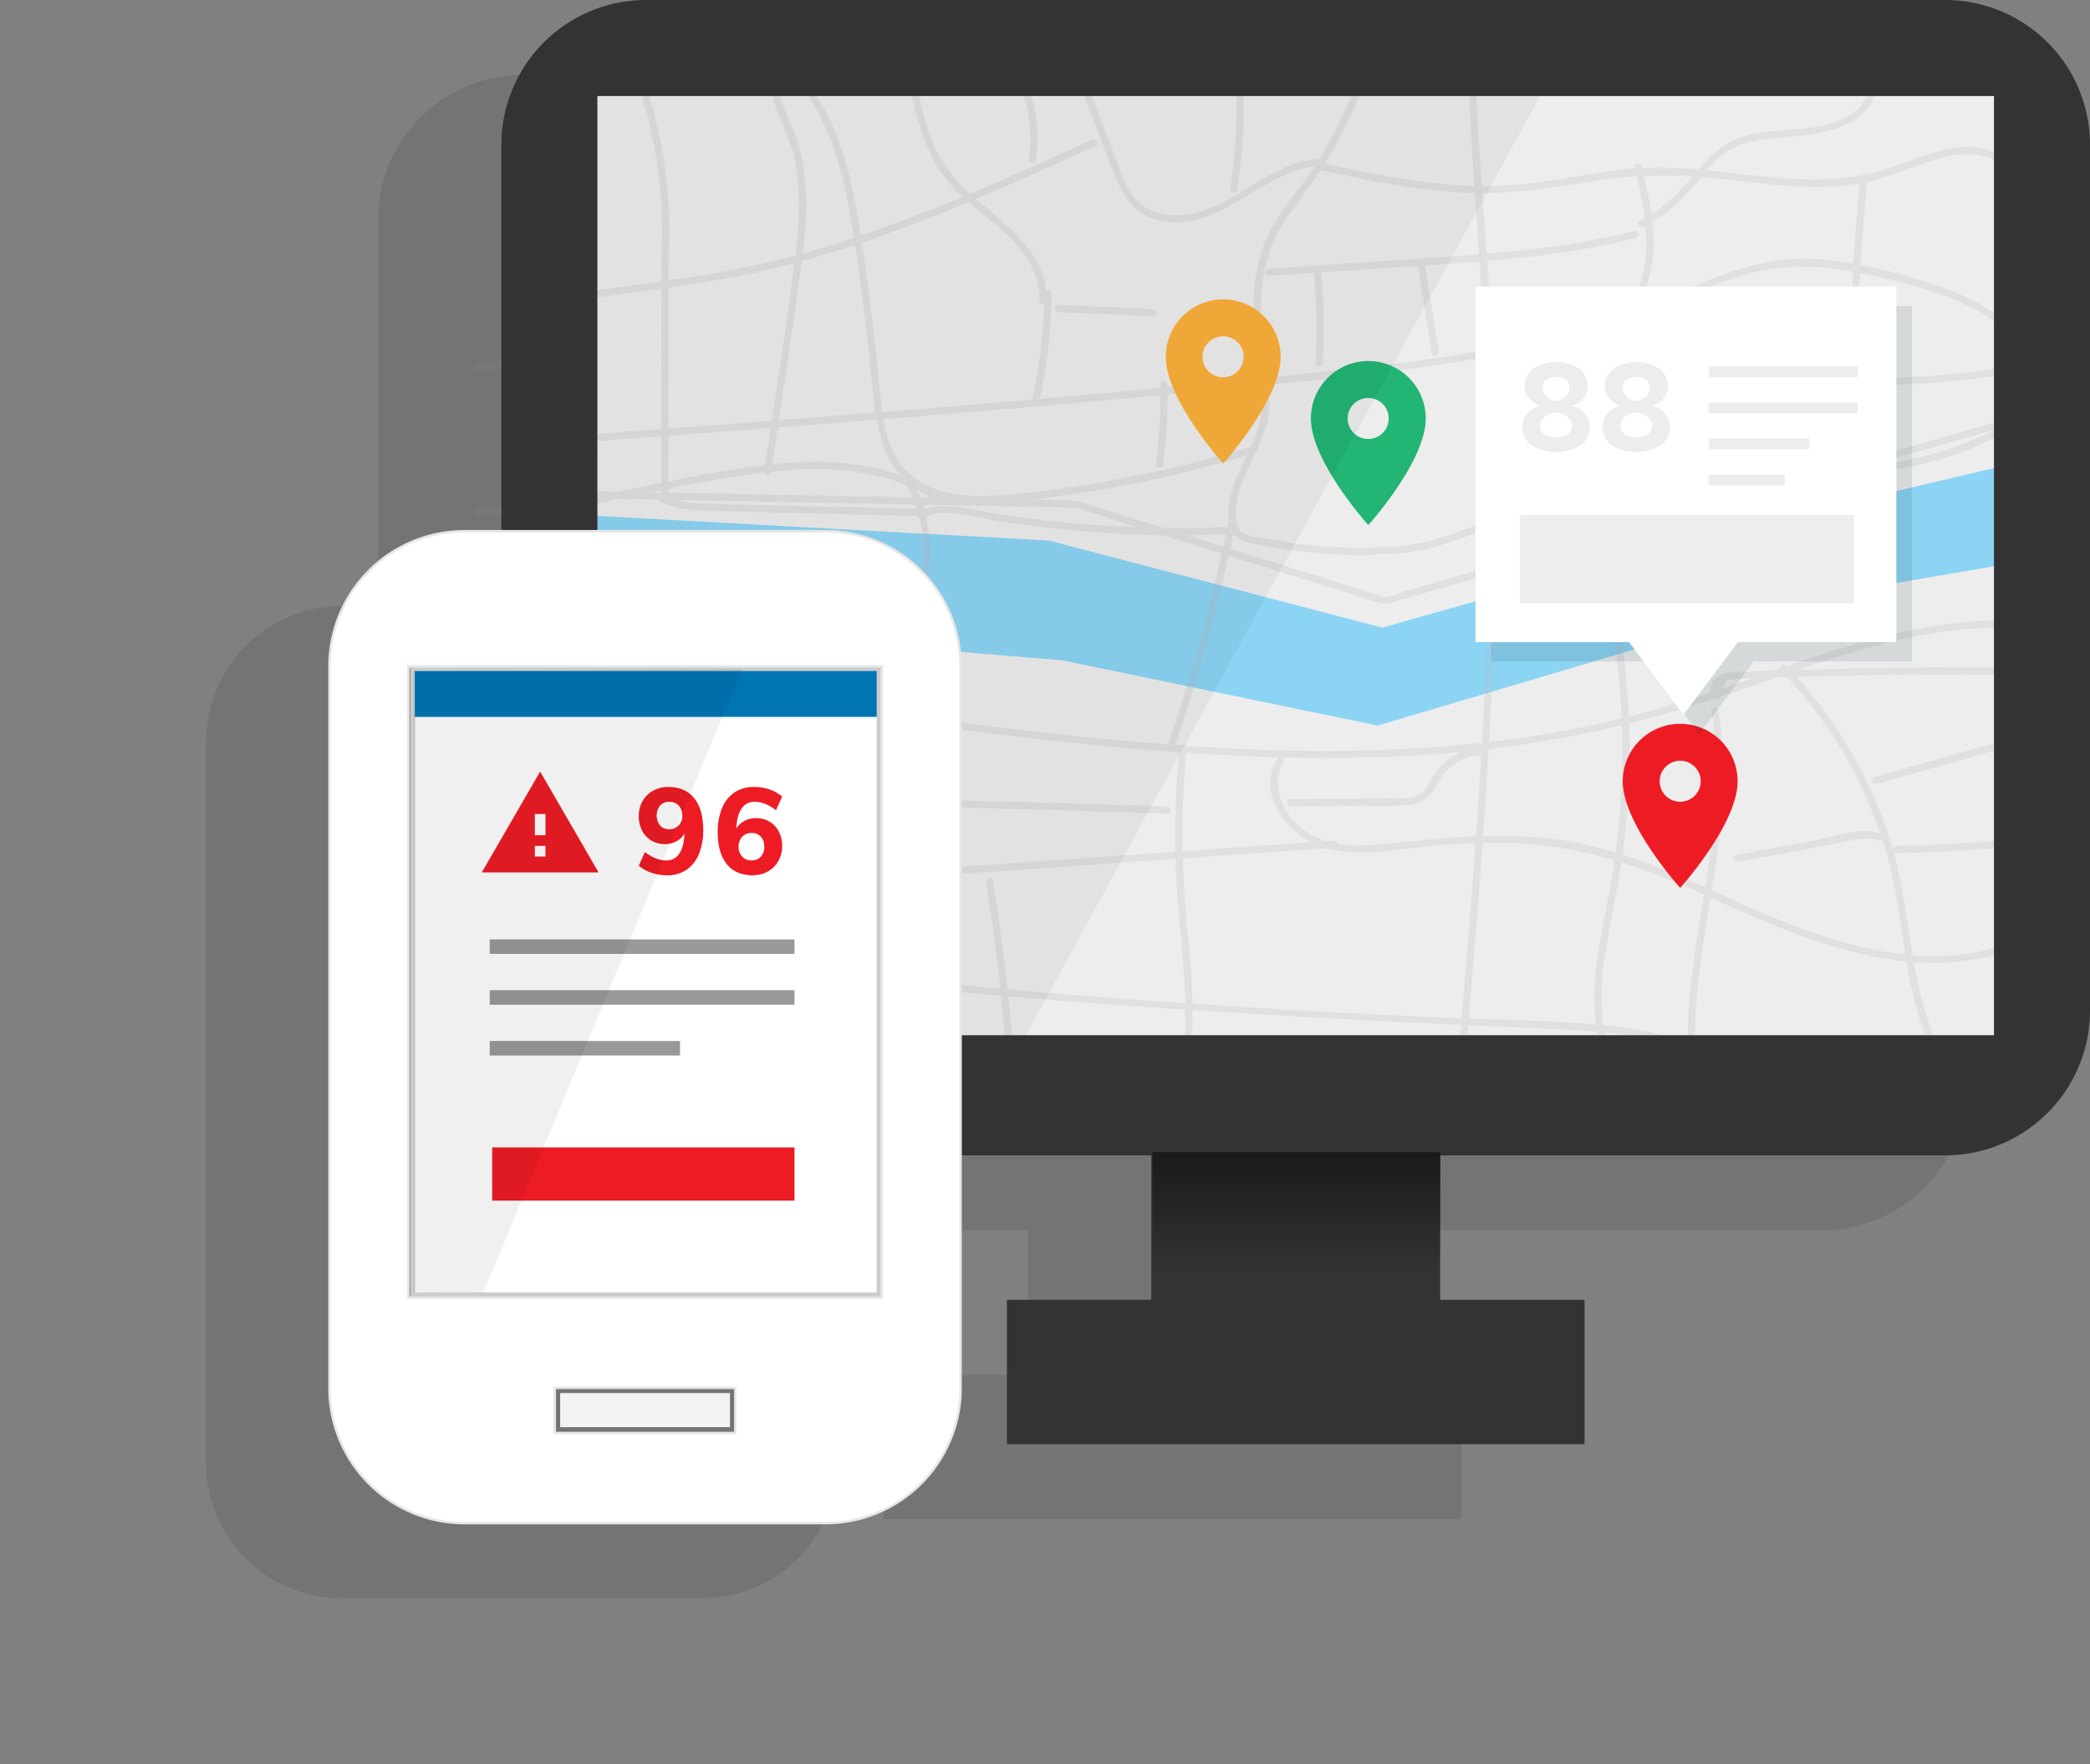 <svg id="device" xmlns="http://www.w3.org/2000/svg" xmlns:xlink="http://www.w3.org/1999/xlink" viewBox="0 0 864.13 729.38"><rect x="0" y="0" width="864.13" height="729.38" fill="#808080" stroke="none"/><defs><linearGradient id="linear-gradient" x1="535.99" y1="476.4" x2="535.99" y2="525.4" gradientUnits="userSpaceOnUse"><stop offset="0" stop-color="#1a1a1a"/><stop offset="1" stop-color="#1a1a1a" stop-opacity="0"/></linearGradient></defs><title>devices</title><g style="opacity:0.09"><polygon points="785.49 273.39 523.49 349.39 167.49 305.39 171.49 231.4 411.49 241.4 525.49 269.39 783.49 195.4 785.49 273.39"/><polygon points="190.09 243.99 382.58 254.49 520.57 290.49 658.57 251.49 780.06 222.99 780.06 61 192.09 56.5 190.09 243.99"/><path d="M525,229h81.4V310.4H525Z"/><polygon points="187.09 287.49 388.08 303.99 518.57 330.99 695.57 278.49 791.56 261.99 788.56 470.48 178.09 476.48 187.09 287.49"/><path d="M217,180.85c183.93,2.62,367-26.45,550.9-28.95"/><path d="M217,182.35c71.59,1,143.12-2.77,214.5-7.91,71.79-5.18,143.48-11.72,215.31-16.17,40.33-2.49,80.69-4.3,121.09-4.87,1.93,0,1.93-3,0-3-71.63,1-143.11,6-214.5,11.56C481.68,167.57,410,173.78,338.1,177.11,297.76,179,257.39,179.9,217,179.35a1.5,1.5,0,0,0,0,3Z" style="fill:#ededed"/><g id="roads" style="opacity:0.24"><path d="M194.57,212C295.51,204.43,396.46,196.9,497.09,186c46.83-5.07,94.23-11,137.81-28.87,15.85-6.5,31.37-14.61,48.34-16.93,17.4-2.39,35,1.51,52,6,18.76,5,38.69,11.7,49.94,27.52"/><path d="M194.57,213.46c82.46-6.15,164.94-12.31,247.25-20.29,39.52-3.83,79.31-7.23,118.47-14a395.27,395.27,0,0,0,55.86-13.52c18-5.92,34.82-15,52.89-20.62,22.34-7,44.44-3,66.52,2.87,17.85,4.79,36.91,11.13,48.32,26.63,1.13,1.54,3.73.05,2.59-1.51-9-12.17-22.3-19.14-36.34-23.9C733,143.29,714.46,138.43,696.32,138c-19-.43-36.07,6.6-53.19,14a335.67,335.67,0,0,1-57.23,18.9c-39.8,9.29-80.79,12.88-121.37,17-42.13,4.27-84.3,8-126.49,11.48-47.81,3.92-95.64,7.49-143.47,11.06-1.91.14-1.93,3.14,0,3Z" style="fill:#bababa"/><path d="M471.7,188.27c-3.06-20.11-5.92-41.73,3.18-59.92,3.89-7.78,9.74-14.38,14.8-21.46,9.54-13.35,16.31-28.44,23-43.41"/><path d="M473.15,187.87c-3.37-22.22-6.15-45.76,7-65.49,6.09-9.15,13.19-17.43,18.67-27,5.74-10,10.47-20.6,15.19-31.14.78-1.74-1.81-3.27-2.59-1.51-5,11.09-9.95,22.22-16.1,32.71s-14.58,19.33-20.49,29.87c-10.87,19.38-7.74,42.39-4.55,63.37.29,1.9,3.18,1.09,2.89-.8Z" style="fill:#bababa"/><path d="M494.68,99.81c27.08,5.71,54.63,11.46,82.21,9.11,17.84-1.52,35.31-6.41,53.19-7.15,32.34-1.33,65.52,10.88,96.5,1.52,16.1-4.87,33.58-15.3,48.31-7.18"/><path d="M494.29,101.25c18.4,3.89,36.89,7.77,55.69,9.17,19.32,1.45,37.73-1.24,56.73-4.4,19.21-3.19,37.49-3,56.78-.76,17.58,2.06,35.44,4.67,53.08,1.84,9.44-1.51,18.13-5.13,27.08-8.29,9.88-3.49,20.59-6.43,30.48-1.41,1.72.88,3.24-1.71,1.52-2.59-14.53-7.38-30,.24-44,5.2-17.84,6.32-36.08,5.87-54.64,3.84-18.84-2.07-37.53-4.93-56.5-2.83-19.13,2.12-37.76,7-57.11,6.94-23.11-.06-45.84-4.85-68.35-9.6-1.88-.4-2.69,2.49-.79,2.89Z" style="fill:#bababa"/><path d="M626.31,100.14c3.44,14.27,6.88,29.17,3.56,43.47-.9,3.88-2.3,7.66-2.86,11.6-1,7.32.78,15-1.47,22-2.45,7.64-9.18,13-13.83,19.5a40.53,40.53,0,0,0-5,36.77"/><path d="M624.87,100.54c3.33,13.88,6.78,28.43,3.55,42.67-1.24,5.47-3.06,10.59-3.24,16.26-.2,6.66.89,13.53-2,19.79-4.27,9.11-13,15-17,24.49a42.62,42.62,0,0,0-.86,30.17c.63,1.81,3.52,1,2.9-.8a39.49,39.49,0,0,1,3.94-34.34c5.44-8.35,14.07-14.38,15.67-24.82.87-5.66,0-11.38.51-17.05.59-6.13,3.09-11.88,3.89-18,1.73-13.21-1.39-26.42-4.45-39.19-.45-1.88-3.34-1.08-2.89.8Z" style="fill:#bababa"/><path d="M185.49,235.4l208,4,128,40,262.42-75.17c-27.12,18.64-61.63,22.3-94.53,23.05s-66.59-.73-97.85,9.55c-24.3,8-47.42,23.09-73,21.69"/><path d="M185.49,236.9l128.22,2.46,69.55,1.34,8,.15a15,15,0,0,0,2,.06c6.53,1.31,13.07,4.09,19.41,6.07l79.59,24.87,26.2,8.19c2.75.86,3.77.69,6.52-.1l130-37.23,127.1-36.41,2.19-.63-1.16-2.74c-29.44,19.87-65.81,22.43-100.3,23-18.67.3-37.39.16-56,2.17a185,185,0,0,0-51.79,13.44c-18.12,7.54-36.4,16.33-56.51,15.51-1.93-.08-1.93,2.92,0,3,17.4.71,33.57-5.6,49.33-12.25,17.74-7.49,35.17-13.68,54.37-16.16,36.35-4.7,73.27-.35,109.52-6.32,18.77-3.1,37-9.07,52.89-19.77,1.35-.91.55-3.23-1.16-2.74l-108.27,31L531.44,275c-3.22.93-6.94,2.64-10.29,2.95.73-.07.91,0,.15-.16-1-.25-2-.62-2.93-.92L507,273.28l-78.47-24.52-29.61-9.25a26.17,26.17,0,0,0-7.83-1.66l-56.57-1.09-146-2.81-2.94,0c-1.93,0-1.93,3,0,3Z" style="fill:#bababa"/><path d="M517.08,259a224.44,224.44,0,0,1-50.91-5,10.71,10.71,0,0,1-4.83-1.94,8.87,8.87,0,0,1-2.53-5.47c-1.51-9.77,3.45-19.22,7.74-28.14s8.05-19.32,4.24-28.44"/><path d="M517.08,257.51a229.15,229.15,0,0,1-30.32-1.58q-8.28-1-16.47-2.63c-2.17-.43-5.18-.65-7.12-1.83-3.26-2-3.28-6.76-3.09-10,1-18.06,19.1-32.92,12.16-51.84-.66-1.8-3.56-1-2.9.8,4.48,12.19-2.63,23.64-7.5,34.48-3.26,7.27-7.26,17.57-3.52,25.45,1.5,3.17,4.2,4.33,7.45,5.11,5.53,1.31,11.21,2.19,16.83,3a232.46,232.46,0,0,0,34.48,2.11c1.93,0,1.93-3,0-3Z" style="fill:#bababa"/><path d="M467.52,216.78a506.1,506.1,0,0,1-99.29,20c-16.47,1.64-35.5,1.5-46.5-10.88-7.87-8.88-9.25-21.58-10.42-33.39q-3-30.6-7.5-61c-3.61-24.61-8.59-50.52-25.19-69"/><path d="M467.12,215.34a514.86,514.86,0,0,1-67,15.76c-11.5,1.89-23.09,3.49-34.7,4.45-8.92.74-18.18.93-26.89-1.44-10-2.73-17.73-9.26-21.44-19.05s-4-20.3-5.05-30.44c-2.32-22.09-4.89-44.28-8.77-66.16-3.63-20.52-9.57-41.07-23.56-57-1.28-1.46-3.39.67-2.13,2.12,14,16,19.56,36.83,23.08,57.31,4.07,23.73,6.77,47.73,9.18,71.68,1.73,17.12,5,35.31,22.67,42.69,17.29,7.23,38.26,3.14,56.11.65a512.54,512.54,0,0,0,79.33-17.63c1.84-.56,1.05-3.46-.8-2.89Z" style="fill:#bababa"/><path d="M401.07,90.15c-47.8,21.69-96.13,43.56-147.63,53.67-21,4.13-42.37,6.25-63.52,9.56"/><path d="M400.31,88.85c-33.46,15.19-67,30.41-102.06,41.69a394.2,394.2,0,0,1-52.87,13.25c-18.54,3.24-37.26,5.26-55.86,8.15-1.9.29-1.09,3.18.8,2.89,19.23-3,38.61-5,57.78-8.48a397.68,397.68,0,0,0,52.73-13.49c34.63-11.3,67.86-26.38,101-41.42,1.76-.79.23-3.38-1.51-2.59Z" style="fill:#bababa"/><path d="M395.53,62l15.14,39.63c1.82,4.75,3.72,9.64,7.25,13.3,6.56,6.82,17.4,7.81,26.5,5.23s17-8.11,25.15-13,17-9.25,26.49-9.1"/><path d="M394.08,62.36c5.05,13.21,10.06,26.43,15.15,39.62,3.59,9.32,8.18,17.47,18.51,20.06,25.91,6.49,43.49-22.14,68.32-22.49,1.93,0,1.93-3,0-3-23.37.33-39,24.43-62.29,23.34-5.46-.25-10.92-2.06-14.79-6.06-4.25-4.4-6.1-10.67-8.24-16.25L397,61.56c-.68-1.78-3.58-1-2.89.8Z" style="fill:#bababa"/><path d="M335.21,235.75c-14.48-9.1-32-12.45-49.06-12.4s-34,3.31-50.79,6.56l-43.59,8.43"/><path d="M336,234.45c-20.34-12.42-44.62-14.1-67.8-11.49-25.79,2.89-51.34,9-76.8,13.93-1.89.37-1.09,3.26.8,2.89,24.58-4.75,49.24-10.58,74.11-13.6,23.26-2.83,47.7-1.65,68.17,10.86,1.65,1,3.16-1.58,1.52-2.59Z" style="fill:#bababa"/><path d="M223.93,137.5,223.86,238"/><path d="M222.43,137.5,222.36,238a1.5,1.5,0,0,0,3,0l.07-100.49a1.5,1.5,0,0,0-3,0Z" style="fill:#bababa"/><path d="M266.42,226l11.12-76.18c3.19-21.8,6.24-44.83-2.09-65.22C272.33,76.92,267.57,69,269.67,61"/><path d="M267.86,226.36c4.16-28.48,8.65-56.94,12.44-85.48,1.73-13,2.91-26.22,1.13-39.29a72.52,72.52,0,0,0-4.53-17.43c-3-7.32-7.45-14.57-5.79-22.76.39-1.89-2.51-2.69-2.89-.8-2.5,12.32,6.6,23.66,9.17,35.33,3,13.57,2.05,27.69.37,41.37-3.62,29.49-8.5,58.87-12.79,88.26-.28,1.89,2.61,2.71,2.89.8Z" style="fill:#bababa"/><path d="M371.81,65.4A56,56,0,0,1,375.86,97"/><path d="M370.52,66.15a56.26,56.26,0,0,1,3.89,30.41c-.28,1.89,2.61,2.7,2.89.8a60.12,60.12,0,0,0-4.19-32.72c-.75-1.77-3.34-.25-2.59,1.51Z" style="fill:#bababa"/><path d="M461.5,67A191.19,191.19,0,0,1,459,109.07"/><path d="M460,67a197.85,197.85,0,0,1-2.41,41.68c-.31,1.88,2.58,2.7,2.89.79A201.32,201.32,0,0,0,463,67c-.09-1.92-3.09-1.93-3,0Z" style="fill:#bababa"/><path d="M473.57,143.57l65.11-4.38c29-1.95,58.14-3.93,86.24-11.25"/><path d="M473.57,145.07c26.12-1.76,52.24-3.41,78.35-5.29,24.68-1.77,49.37-4.24,73.4-10.4,1.87-.48,1.08-3.37-.8-2.89-24.39,6.25-49.45,8.65-74.5,10.43-25.47,1.8-51,3.44-76.45,5.15-1.91.13-1.93,3.13,0,3Z" style="fill:#bababa"/><path d="M627.66,123.62a59.09,59.09,0,0,0,17.57-13.12c5.67-6.18,10.15-13.69,17.21-18.22,9.85-6.32,22.42-5.51,34-6.83s24.82-6.89,27.14-18.36"/><path d="M628.42,124.92c9.86-5,17.05-12.15,24-20.65,3.53-4.35,7.23-8.73,12.19-11.51,5.56-3.13,12-4.13,18.24-4.7,15.23-1.38,37.79-2,42.27-20.57.46-1.88-2.44-2.68-2.89-.8-5,20.85-33.66,16.28-49.26,19.8-9.2,2.08-15.77,7.27-21.68,14.43-7.17,8.69-14.1,16.22-24.33,21.41-1.73.87-.21,3.46,1.51,2.59Z" style="fill:#bababa"/><path d="M719.45,106q-3.68,38.42-4.31,77c0,1.61,0,3.45,1.25,4.52a5.7,5.7,0,0,0,3.75,1,326.81,326.81,0,0,0,59.43-4.44"/><path d="M718,106q-2,20.69-3.08,41.44-.54,10.37-.88,20.75c-.17,5.38-1.59,12.5-.14,17.7.89,3.2,3.25,3.94,6.29,4.14a186.7,186.7,0,0,0,20.21-.29,337.71,337.71,0,0,0,39.62-4.2c1.9-.31,1.09-3.2-.8-2.89a333.5,333.5,0,0,1-35,3.9c-5.76.32-11.54.5-17.31.52-3.27,0-8.47.82-10.23-2.8-.84-1.73.08-6.35.13-8.17Q717.61,141,721,106c.18-1.92-2.82-1.91-3,0Z" style="fill:#bababa"/><path d="M430.06,190a170.61,170.61,0,0,1-1.74,33"/><path d="M428.56,190a178.16,178.16,0,0,1-1.69,32.56c-.27,1.89,2.62,2.71,2.89.8a182.49,182.49,0,0,0,1.8-33.36c-.07-1.92-3.07-1.93-3,0Z" style="fill:#bababa"/><path d="M377,197.36a201.08,201.08,0,0,0,5.23-44.87"/><path d="M378.47,197.76a210.89,210.89,0,0,0,5.29-45.27,1.5,1.5,0,0,0-3,0A207.31,207.31,0,0,1,375.58,197c-.43,1.88,2.46,2.69,2.89.8Z" style="fill:#bababa"/><path d="M386.58,158.55l39,1.66"/><path d="M386.58,160.05l39,1.66c1.93.08,1.93-2.92,0-3l-39-1.66c-1.93-.08-1.93,2.92,0,3Z" style="fill:#bababa"/><path d="M200.43,324c40-6.54,80.89-1.22,121.09,4,105.93,13.78,215.56,26.65,318-3.78,49.26-14.64,97.81-39.35,149-34.76"/><path d="M200.83,325.46c40.15-6.38,80.74-1.14,120.69,4.06,38.94,5.06,77.92,10,117.1,12.68,38.58,2.68,77.4,3.27,115.94-.39a476.77,476.77,0,0,0,111-24.49c39.65-13.68,80.12-29.89,122.88-26.34,1.92.16,1.91-2.85,0-3-37.43-3.11-73.42,8.88-108.25,21.06-17.78,6.22-35.53,12.51-53.76,17.28a441.9,441.9,0,0,1-58.05,11c-78.16,9.58-157.16.76-234.8-9.22-44.25-5.69-89.07-12.59-133.58-5.52-1.91.3-1.1,3.19.79,2.89Z" style="fill:#bababa"/><path d="M603.75,235.54a328.8,328.8,0,0,1,11.83,166.17c-4.11,21.78-10.32,45-1.84,65.43"/><path d="M602.3,235.94A327.87,327.87,0,0,1,618,375.16c-1.62,15.59-5,30.78-7.66,46.2s-3.85,31.32,2,46.18c.7,1.78,3.6,1,2.9-.8-5.78-14.65-4.53-30.27-1.86-45.46,2.54-14.46,5.68-28.75,7.32-43.36A330.62,330.62,0,0,0,605.2,235.14c-.62-1.82-3.52-1-2.9.8Z" style="fill:#bababa"/><path d="M323.74,228.67c13.33,19.22,7.56,45.13,2.83,68-11.46,55.53-13.51,112.52-15.52,169.18"/><path d="M322.45,229.43c16.56,24.88,3.85,58.2-.72,84.91-5.39,31.57-8.12,63.53-9.85,95.49-1,18.68-1.67,37.37-2.33,56.06-.07,1.93,2.93,1.93,3,0,1.19-33.5,2.38-67,5.54-100.42,1.62-17.17,3.76-34.29,6.7-51.28,2.53-14.68,6.31-29.19,8-44,1.64-14.64.64-29.69-7.73-42.26-1.07-1.6-3.67-.1-2.59,1.51Z" style="fill:#bababa"/><path d="M478.43,345.32c-7.46,11.57,1.68,27.9,14.36,33.25s27.1,3.15,40.77,1.55c23.9-2.81,48.34-3.51,71.82,1.74,22.34,5,43.11,15.21,64,24.59,38.46,17.29,84.47,31.72,121.24,11.06"/><path d="M477.13,344.56c-9.43,15.9,5.58,33.44,20.92,37.33,11.65,2.95,23.78,1.09,35.51-.27a275.36,275.36,0,0,1,39.87-2.08c27.85.83,53,9.24,78.24,20.54,21.85,9.79,43.53,20,67,25.36,24.42,5.61,50.26,5.66,72.71-6.63,1.69-.93.18-3.52-1.52-2.59-41,22.46-89.35,2.76-128.19-14.9-21-9.54-42.24-19-65.2-22.68-23.6-3.74-47.06-1.71-70.65.89-12.08,1.33-26.24,2.43-36.82-4.75-9-6.1-15.31-18.52-9.27-28.71a1.5,1.5,0,0,0-2.59-1.51Z" style="fill:#bababa"/><path d="M500.55,380.07l-324,22.53"/><path d="M500.55,378.57,248.12,396.13l-71.55,5c-1.92.14-1.93,3.14,0,3L429,386.54l71.56-5c1.91-.14,1.93-3.14,0-3Z" style="fill:#bababa"/><path d="M358.14,395.47c4.42,27.32,7.48,54.87,9.16,82.49"/><path d="M356.7,395.87q6.54,40.81,9.1,82.09c.12,1.92,3.12,1.94,3,0q-2.58-41.64-9.21-82.89c-.31-1.9-3.2-1.09-2.89.8Z" style="fill:#bababa"/><path d="M314.56,436.77q133.14,13.23,267,17.85c27.2.94,55.67,1.95,79.35,15.39"/><path d="M314.56,438.27c92.25,9.15,184.6,14.33,277.2,18.23,23.44,1,47.45,3.21,68.34,14.8,1.69.94,3.21-1.65,1.51-2.59-17.23-9.56-36.67-13-56.12-14.44-22.46-1.67-45.06-1.87-67.56-2.88q-71.28-3.21-142.43-8.87-40.5-3.22-80.94-7.25c-1.92-.19-1.91,2.81,0,3Z" style="fill:#bababa"/><path d="M648.3,463.12c-1-46.4,18.5-92.75,9.61-138.31"/><path d="M649.8,463.12c-.71-46.52,18.27-92.13,9.55-138.7-.35-1.9-3.24-1.1-2.89.79,8.65,46.22-10.37,91.7-9.66,137.91,0,1.93,3,1.94,3,0Z" style="fill:#bababa"/><path d="M686.39,307.14a181,181,0,0,1,47.2,89.3c3.31,16.17,4.38,32.78,8.55,48.75,3.32,12.72,8.56,24.84,13.77,36.9"/><path d="M685.33,308.2a180.58,180.58,0,0,1,44.56,79c4.26,16.13,5.49,32.79,8.71,49.12s9.48,31.4,16,46.54c.76,1.77,3.35.24,2.59-1.52C750,464.57,743.55,448,740.46,429.9c-2.76-16.18-4.36-32.47-9-48.28a184,184,0,0,0-44-75.54c-1.34-1.39-3.46.73-2.12,2.12Z" style="fill:#bababa"/><path d="M724.15,353.78l64.42-18.26"/><path d="M724.55,355.23,789,337a1.51,1.51,0,0,0-.8-2.9l-64.42,18.26a1.51,1.51,0,0,0,.8,2.9Z" style="fill:#bababa"/><path d="M733.07,382.24c19.52-.33,39-1.61,58.42-3.85"/><path d="M733.07,383.74q29.29-.54,58.42-3.85c1.9-.22,1.92-3.22,0-3q-29.12,3.32-58.42,3.85c-1.93,0-1.94,3,0,3Z" style="fill:#bababa"/><path d="M667.26,385.94l47.81-9.07c3.58-.68,7.44-1.33,10.75.21"/><path d="M667.66,387.39,696.34,382l13.39-2.54c5.13-1,10.6-2.75,15.69-.89,1.82.67,2.6-2.23.8-2.89-8.08-2.95-18.77,1.17-26.85,2.7l-32.51,6.17c-1.9.36-1.09,3.25.8,2.89Z" style="fill:#bababa"/><path d="M233.92,323.42c-13,48.57,8.79,100.28,1.79,150.08"/><path d="M232.47,323c-12.91,49.79,8.46,100.27,1.74,150.48-.26,1.91,2.75,1.89,3,0,6.68-49.93-14.67-100.2-1.85-149.69a1.5,1.5,0,0,0-2.89-.79Z" style="fill:#bababa"/><path d="M438.21,340.05a341.14,341.14,0,0,0-1.14,58.58c1.7,25.45,6.23,51.19,1.48,76.25"/><path d="M436.71,340.05a358.13,358.13,0,0,0-.48,67.18c1.91,22.37,4.9,44.93.87,67.25-.34,1.89,2.55,2.7,2.9.8,4-22,1.34-44.1-.6-66.14a363.27,363.27,0,0,1,.31-69.09c.19-1.92-2.81-1.9-3,0Z" style="fill:#bababa"/><path d="M458.78,245.23a739.1,739.1,0,0,1-25.11,92.94"/><path d="M457.33,244.83a753.92,753.92,0,0,1-25.11,92.94c-.62,1.84,2.27,2.62,2.89.8a752.16,752.16,0,0,0,25.11-92.94c.39-1.89-2.51-2.69-2.89-.8Z" style="fill:#bababa"/><path d="M557.89,69.89c1.57,35.28,5.06,70.45,6.86,105.71,5.14,100.68-3.5,201.49-12.13,301.92"/><path d="M556.39,69.89c2.41,52.86,8,105.42,8.36,158.38.4,53.38-2.39,106.74-6.32,160-2.2,29.79-4.76,59.54-7.31,89.29-.17,1.92,2.83,1.91,3,0,9.13-106.26,18-212.86,11.11-319.54-1.89-29.37-4.5-58.69-5.84-88.09-.09-1.92-3.09-1.93-3,0Z" style="fill:#bababa"/><path d="M458.61,250.29A486.06,486.06,0,0,1,350,242.92c-6.87-1.25-14.42-2.54-20.47,1"/><path d="M458.61,248.79A493.42,493.42,0,0,1,389.52,247q-17.75-1.74-35.32-4.79c-8.53-1.48-17.34-3.72-25.47.43-1.72.88-.2,3.47,1.52,2.59,9.46-4.84,21.93-.24,31.81,1.29q15.6,2.43,31.34,3.84a494.57,494.57,0,0,0,65.21,1.48c1.93-.09,1.94-3.09,0-3Z" style="fill:#bababa"/><path d="M331.07,242.92l-87.73-2.14c-7.06-.17-14.4-.41-20.67-3.67"/><path d="M331.07,241.42l-54.83-1.34-26.91-.65c-8.71-.22-17.85.23-25.91-3.61-1.73-.83-3.25,1.76-1.51,2.59,6.81,3.25,14,3.67,21.43,3.87,9.64.26,19.28.47,28.91.71l58.82,1.43c1.94.05,1.94-2.95,0-3Z" style="fill:#bababa"/><path d="M542.39,176.52l-5.69-36.05"/><path d="M543.84,176.12l-5.69-36c-.3-1.91-3.2-1.1-2.9.79l5.7,36c.3,1.9,3.19,1.09,2.89-.8Z" style="fill:#bababa"/><path d="M494.43,181a232,232,0,0,0-.77-37.55"/><path d="M495.93,181a244,244,0,0,0-.77-37.55c-.19-1.9-3.19-1.92-3,0a244,244,0,0,1,.77,37.55c-.11,1.93,2.89,1.93,3,0Z" style="fill:#bababa"/><path d="M380.25,155.49c.76-11.39-6.6-21.76-15-29.49S347,111.94,340.17,102.83c-9-11.92-11.85-27.21-14.47-41.9"/><path d="M381.75,155.49c.66-18.9-15.62-30.69-28.54-41.62-8.07-6.83-14.72-14.44-18.75-24.34-3.77-9.26-5.56-19.2-7.31-29-.34-1.9-3.23-1.09-2.89.8,3.23,18,7.23,35.94,20.78,49.22,13.09,12.82,34.45,23.82,33.71,44.94-.07,1.93,2.93,1.93,3,0Z" style="fill:#bababa"/><path d="M223.76,140.55a188,188,0,0,0-13.56-85.8"/><path d="M225.26,140.55a191.75,191.75,0,0,0-13.62-86.2c-.71-1.77-3.62-1-2.89.8a189.94,189.94,0,0,1,13.51,85.4c-.14,1.92,2.87,1.91,3,0Z" style="fill:#bababa"/><path d="M658.57,318.66c-1.77-1.87-.76-5.19,1.35-6.68s4.84-1.64,7.41-1.74q63.57-2.52,127.23-1.67"/><path d="M659.87,317.9l3.22-5.7,2.68-.38c1.18-.11,2.37-.11,3.55-.16l8.94-.33c5.3-.19,10.6-.35,15.9-.51q16.89-.48,33.79-.72,33.3-.48,66.61,0c1.93,0,1.93-3,0-3q-41.26-.54-82.51.31-20.38.44-40.75,1.2c-4,.16-9.09-.3-12.44,2.34a6.28,6.28,0,0,0-1.58,8.49c1,1.63,3.63.12,2.59-1.51Z" style="fill:#bababa"/><path d="M562,341.67a22.21,22.21,0,0,0-19.14,10.95c-1.36,2.38-2.32,5.07-4.35,6.92-3,2.71-7.37,2.89-11.39,2.92l-44.55.37"/><path d="M562,340.17a24.32,24.32,0,0,0-14.49,5,23.5,23.5,0,0,0-5.95,6.73c-2.15,3.67-3.38,7.25-8,8.52-3.81,1-8.3.6-12.23.63l-12.59.1-26.15.22a1.5,1.5,0,0,0,0,3l25.18-.21c7.92-.06,16.3.63,24.16-.41,5.76-.77,8.66-3.53,11.28-8.51,3.83-7.3,10.46-11.83,18.81-12,1.93-.05,1.94-3.05,0-3Z" style="fill:#bababa"/><path d="M431.56,366q-60-2.18-119.95-3.22"/><path d="M431.56,364.47q-60-2.16-119.95-3.22a1.5,1.5,0,0,0,0,3q60,1.06,120,3.22c1.93.07,1.93-2.93,0-3Z" style="fill:#bababa"/><path d="M311.57,364.08a468.63,468.63,0,0,0-82.47-2.87"/><path d="M311.57,362.58a479.45,479.45,0,0,0-82.47-2.87c-1.92.1-1.93,3.1,0,3a479.45,479.45,0,0,1,82.47,2.87c1.91.23,1.9-2.77,0-3Z" style="fill:#bababa"/><path d="M314.46,376.21c-14.22,3.64-29.17.78-43.84.55s-31.06,3.2-39.32,15.33"/><path d="M314.06,374.77c-26.71,6.33-64.71-10.35-84.06,16.57-1.13,1.57,1.47,3.07,2.59,1.51,8.27-11.5,23.22-14.6,36.6-14.61,15.32,0,30.52,3,45.67-.58,1.88-.45,1.08-3.34-.8-2.89Z" style="fill:#bababa"/></g><path d="M514.69,180.28A23.72,23.72,0,0,0,491,204c0,17.81,23.74,44.09,23.74,44.09s23.75-26.28,23.75-44.09A23.72,23.72,0,0,0,514.69,180.28Zm0,32.22a8.48,8.48,0,1,1,8.48-8.48A8.48,8.48,0,0,1,514.69,212.5Z"/><path d="M643.69,330.27A23.73,23.73,0,0,0,619.94,354c0,17.81,23.75,44.1,23.75,44.1s23.74-26.29,23.74-44.1A23.73,23.73,0,0,0,643.69,330.27Zm0,32.22a8.48,8.48,0,1,1,8.48-8.48A8.48,8.48,0,0,1,643.69,362.49Z"/><path d="M454.7,154.78A23.72,23.72,0,0,0,431,178.52c0,17.81,23.75,44.1,23.75,44.1s23.74-26.29,23.74-44.1A23.72,23.72,0,0,0,454.7,154.78Zm0,32.22a8.48,8.48,0,1,1,8.48-8.48A8.48,8.48,0,0,1,454.7,187Z"/><polygon points="739.55 304.49 674.06 304.49 651.56 334.49 629.06 304.49 565.56 304.49 565.56 157.5 739.55 157.5 739.55 304.49" style="opacity:0.1"/><polygon points="733.06 296.49 667.57 296.49 645.07 326.49 622.57 296.49 559.07 296.49 559.07 149.49 733.06 149.49 733.06 296.49"/><path d="M604.36,202a8.41,8.41,0,0,1,1.93,5.61,8.82,8.82,0,0,1-1.75,5.48,11.14,11.14,0,0,1-4.93,3.57,21.59,21.59,0,0,1-14.48,0,11,11,0,0,1-4.92-3.57,8.83,8.83,0,0,1-1.76-5.48,8.44,8.44,0,0,1,2-5.64,10.08,10.08,0,0,1,5.43-3.19,10.07,10.07,0,0,1-4.79-3.16,7.76,7.76,0,0,1-1.73-5.05,8.45,8.45,0,0,1,1.68-5.2,10.58,10.58,0,0,1,4.67-3.44,19.33,19.33,0,0,1,13.41,0,10.54,10.54,0,0,1,4.66,3.44,8.4,8.4,0,0,1,1.69,5.2,8,8,0,0,1-1.76,5.15,9.06,9.06,0,0,1-4.77,3.06A10.39,10.39,0,0,1,604.36,202Zm-7.22,8.56A4.07,4.07,0,0,0,598.9,207a4.34,4.34,0,0,0-1.76-3.57,7.13,7.13,0,0,0-9.54,0,4.34,4.34,0,0,0-1.76,3.57,4.07,4.07,0,0,0,1.76,3.57,9.86,9.86,0,0,0,9.54,0ZM588.32,188a4.07,4.07,0,0,0-1.51,3.42,4.29,4.29,0,0,0,1.51,3.44,5.45,5.45,0,0,0,8.11,0,4.31,4.31,0,0,0,1.5-3.44,4.09,4.09,0,0,0-1.5-3.42,7.61,7.61,0,0,0-8.11,0Z"/><path d="M637.51,202a8.41,8.41,0,0,1,1.93,5.61,8.77,8.77,0,0,1-1.76,5.48,11,11,0,0,1-4.92,3.57,21.59,21.59,0,0,1-14.48,0,11,11,0,0,1-4.92-3.57,8.77,8.77,0,0,1-1.76-5.48,8.44,8.44,0,0,1,2-5.64,10.08,10.08,0,0,1,5.43-3.19,10,10,0,0,1-4.79-3.16,7.76,7.76,0,0,1-1.73-5.05,8.45,8.45,0,0,1,1.68-5.2,10.6,10.6,0,0,1,4.66-3.44,19.36,19.36,0,0,1,13.42,0,10.54,10.54,0,0,1,4.66,3.44,8.4,8.4,0,0,1,1.69,5.2,8,8,0,0,1-1.76,5.15,9.1,9.1,0,0,1-4.77,3.06A10.43,10.43,0,0,1,637.51,202Zm-7.22,8.56a4.07,4.07,0,0,0,1.76-3.57,4.34,4.34,0,0,0-1.76-3.57,7.13,7.13,0,0,0-9.54,0A4.34,4.34,0,0,0,619,207a4.07,4.07,0,0,0,1.76,3.57,9.86,9.86,0,0,0,9.54,0ZM621.47,188a4.07,4.07,0,0,0-1.51,3.42,4.29,4.29,0,0,0,1.51,3.44,5.45,5.45,0,0,0,8.11,0,4.31,4.31,0,0,0,1.5-3.44,4.09,4.09,0,0,0-1.5-3.42,7.61,7.61,0,0,0-8.11,0Z"/><rect x="655.57" y="182.49" width="61.5" height="4.5"/><rect x="655.57" y="197.38" width="61.5" height="4.5"/><rect x="655.57" y="227.16" width="31.5" height="4.5"/><rect x="655.57" y="212.27" width="41.5" height="4.5"/><rect x="577.49" y="243.9" width="138" height="36.5"/><path d="M753.42,31H216a59.89,59.89,0,0,0-59.71,59.71V449A59.89,59.89,0,0,0,216,508.68H425v59.71H365.31V628.1H604.15V568.39H544.44V508.68h209A59.89,59.89,0,0,0,813.13,449V90.71A59.89,59.89,0,0,0,753.42,31Zm20,428H196V70.71H773.42Z"/><rect x="110.59" y="297.99" width="208.49" height="281.99"/><path d="M290.26,250.63H141.13a55.85,55.85,0,0,0-55.92,55.92V604.82a55.85,55.85,0,0,0,55.92,55.92H290.26a55.85,55.85,0,0,0,55.92-55.92V306.55A55.85,55.85,0,0,0,290.26,250.63ZM253,623.46H178.41V604.82H253Zm60.58-55.93H117.83v-261H313.56Z"/><path d="M148.18,389.71h48.31L172.33,348Zm26.35-6.58h-4.39v-4.4h4.39Zm0-8.79h-4.39v-8.78h4.39Z"/><rect x="151.49" y="419.39" width="126" height="6"/><rect x="151.49" y="440.4" width="126" height="6"/><rect x="151.49" y="461.4" width="78.67" height="6"/><path d="M236,359q3.75,4.59,3.75,13.1a25.6,25.6,0,0,1-1.8,10.07,14.32,14.32,0,0,1-5.15,6.48,14,14,0,0,1-8,2.25,20.06,20.06,0,0,1-6.4-1.05,15.74,15.74,0,0,1-5.3-2.95l2.55-5.61q4.55,3.47,8.8,3.46a6.19,6.19,0,0,0,5.42-2.83c1.29-1.88,2-4.64,2.13-8.27a8.33,8.33,0,0,1-3.3,3.17,9.92,9.92,0,0,1-4.8,1.18,10.72,10.72,0,0,1-5.58-1.48,10.15,10.15,0,0,1-3.85-4.1,12.75,12.75,0,0,1-1.37-6,12.24,12.24,0,0,1,1.57-6.2,11.17,11.17,0,0,1,4.35-4.3,12.58,12.58,0,0,1,6.28-1.55Q232.24,354.35,236,359Zm-6.38,11.27a5.75,5.75,0,0,0,1.48-4.12,5.67,5.67,0,0,0-1.5-4.08,5.09,5.09,0,0,0-3.85-1.57,5,5,0,0,0-3.83,1.54,6.78,6.78,0,0,0,0,8.28,4.94,4.94,0,0,0,3.85,1.53A5,5,0,0,0,229.61,370.22Z"/><path d="M267.16,368.72a10.09,10.09,0,0,1,3.85,4.1,12.65,12.65,0,0,1,1.38,6,12.21,12.21,0,0,1-1.58,6.19,11.26,11.26,0,0,1-4.35,4.31,12.67,12.67,0,0,1-6.27,1.55q-7,0-10.7-4.61t-3.75-13.09a25.61,25.61,0,0,1,1.8-10.08,14.23,14.23,0,0,1,5.15-6.47,14,14,0,0,1,8-2.25,19.83,19.83,0,0,1,6.4,1,15.76,15.76,0,0,1,5.3,3l-2.55,5.6q-4.5-3.45-8.8-3.46a6.26,6.26,0,0,0-5.45,2.83q-2,2.82-2.15,8.28a8.15,8.15,0,0,1,3.32-3.18,10,10,0,0,1,4.83-1.18A10.71,10.71,0,0,1,267.16,368.72Zm-3.6,14.48a5.83,5.83,0,0,0,1.43-4.1,6,6,0,0,0-1.4-4.18,5,5,0,0,0-3.85-1.52,5.08,5.08,0,0,0-3.88,1.57,5.81,5.81,0,0,0-1.47,4.13,5.66,5.66,0,0,0,1.5,4.07,5.07,5.07,0,0,0,3.85,1.57A4.94,4.94,0,0,0,263.56,383.2Z"/><rect x="152.49" y="506.4" width="125" height="22"/></g><polygon points="836.49 242.4 574.49 318.39 218.49 274.39 222.49 200.4 462.49 210.4 576.49 238.4 834.49 164.4 836.49 242.4" style="fill:#8cd4f4"/><polygon points="241.09 212.99 433.58 223.49 571.57 259.49 709.57 220.49 831.06 191.99 831.06 30 243.09 25.5 241.09 212.99" style="fill:#ededed"/><path d="M43,201H490.39V648.38H43Z" style="fill:none"/><path d="M576,198h81.4V279.4H576Z" style="fill:none"/><polygon points="238.09 256.49 439.08 272.99 569.57 299.99 746.57 247.49 842.56 230.99 839.56 439.48 229.09 445.48 238.09 256.49" style="fill:#ededed"/><path d="M268,151.35c71.59,1,143.12-2.77,214.5-7.91,71.79-5.18,143.48-11.72,215.31-16.17,40.33-2.49,80.69-4.3,121.09-4.87,1.93,0,1.93-3,0-3-71.63,1-143.11,6-214.5,11.56C532.68,136.57,461,142.78,389.1,146.11,348.76,148,308.39,148.9,268,148.35a1.5,1.5,0,0,0,0,3Z" style="fill:#ededed"/><g id="roads-2" data-name="roads" style="opacity:0.24"><path d="M245.57,182.46c82.46-6.15,164.94-12.31,247.25-20.29,39.52-3.83,79.31-7.23,118.47-14a395.27,395.27,0,0,0,55.86-13.52c18-5.92,34.82-15,52.89-20.62,22.34-7,44.44-3.05,66.52,2.87,17.85,4.79,36.91,11.13,48.32,26.63,1.13,1.54,3.73.05,2.59-1.51-9-12.17-22.3-19.14-36.34-23.9C784,112.29,765.46,107.43,747.32,107c-19-.43-36.07,6.6-53.19,14a335.67,335.67,0,0,1-57.23,18.9c-39.8,9.29-80.79,12.88-121.37,17-42.13,4.27-84.3,8-126.49,11.48-47.81,3.92-95.64,7.49-143.47,11.06-1.91.14-1.93,3.14,0,3Z" style="fill:#bababa"/><path d="M524.15,156.87c-3.37-22.22-6.15-45.76,7-65.49,6.09-9.15,13.19-17.43,18.67-27,5.74-10,10.47-20.6,15.19-31.14.78-1.74-1.81-3.27-2.59-1.51-5,11.09-9.95,22.22-16.1,32.71S531.72,83.76,525.81,94.3c-10.87,19.38-7.74,42.39-4.55,63.37.29,1.9,3.18,1.09,2.89-.8Z" style="fill:#bababa"/><path d="M545.29,70.25c18.4,3.89,36.89,7.77,55.69,9.17,19.32,1.45,37.73-1.24,56.73-4.4,19.21-3.19,37.49-3,56.78-.76,17.58,2.06,35.44,4.67,53.08,1.84C777,74.59,785.7,71,794.65,67.81c9.88-3.49,20.59-6.43,30.48-1.41,1.72.88,3.24-1.71,1.52-2.59-14.53-7.38-30,.24-44,5.2-17.84,6.32-36.08,5.87-54.64,3.84-18.84-2.07-37.53-4.93-56.5-2.83-19.13,2.12-37.76,7-57.11,6.94-23.11-.06-45.84-4.85-68.35-9.6-1.88-.4-2.69,2.49-.79,2.89Z" style="fill:#bababa"/><path d="M675.87,69.54c3.33,13.88,6.78,28.43,3.55,42.67-1.24,5.47-3.06,10.59-3.24,16.26-.2,6.66.89,13.53-2,19.79-4.27,9.11-13,15-17,24.49a42.62,42.62,0,0,0-.86,30.17c.63,1.81,3.52,1,2.9-.8a39.49,39.49,0,0,1,3.94-34.34c5.44-8.35,14.07-14.38,15.67-24.82.87-5.66,0-11.38.51-17.05.59-6.13,3.09-11.88,3.89-18,1.73-13.21-1.39-26.42-4.45-39.19-.45-1.88-3.34-1.08-2.89.8Z" style="fill:#bababa"/><path d="M236.49,205.9l128.22,2.46,69.55,1.34,8,.15a15,15,0,0,0,2,.06c6.53,1.31,13.07,4.09,19.41,6.07l79.59,24.87,26.2,8.19c2.75.86,3.77.69,6.52-.1l130-37.23,127.1-36.41,2.19-.63-1.16-2.74c-29.44,19.87-65.81,22.43-100.3,23-18.67.3-37.39.16-56,2.17a185,185,0,0,0-51.79,13.44c-18.12,7.54-36.4,16.33-56.51,15.51-1.93-.08-1.93,2.92,0,3,17.4.71,33.57-5.6,49.33-12.25,17.74-7.49,35.17-13.68,54.37-16.16,36.35-4.7,73.27-.35,109.52-6.32,18.77-3.1,37-9.07,52.89-19.77,1.35-.91.55-3.23-1.16-2.74l-108.27,31L582.44,244c-3.22.93-6.94,2.64-10.29,3,.73-.07.91,0,.15-.16-1-.25-2-.62-2.93-.92L558,242.28l-78.47-24.52-29.61-9.25a26.17,26.17,0,0,0-7.83-1.66l-56.57-1.09-146-2.81-2.94,0c-1.93,0-1.93,3,0,3Z" style="fill:#bababa"/><path d="M568.08,226.51a229.15,229.15,0,0,1-30.32-1.58q-8.28-1-16.47-2.63c-2.17-.43-5.18-.65-7.12-1.83-3.26-2-3.28-6.76-3.09-10,1-18.06,19.1-32.92,12.16-51.84-.66-1.8-3.56-1-2.9.8,4.48,12.19-2.63,23.64-7.5,34.48-3.26,7.27-7.26,17.57-3.52,25.45,1.5,3.17,4.2,4.33,7.45,5.11,5.53,1.31,11.21,2.19,16.83,3a232.46,232.46,0,0,0,34.48,2.11c1.93,0,1.93-3,0-3Z" style="fill:#bababa"/><path d="M518.12,184.34a514.86,514.86,0,0,1-67,15.76c-11.5,1.89-23.09,3.49-34.7,4.45-8.92.74-18.18.93-26.89-1.44-10-2.73-17.73-9.26-21.44-19.05s-4-20.3-5.05-30.44c-2.32-22.09-4.89-44.28-8.77-66.16-3.63-20.52-9.57-41.07-23.56-57-1.28-1.46-3.39.67-2.13,2.12,14,16,19.56,36.83,23.08,57.31,4.07,23.73,6.77,47.73,9.18,71.68,1.73,17.12,5,35.31,22.67,42.69,17.29,7.23,38.26,3.14,56.11.65a512.54,512.54,0,0,0,79.33-17.63c1.84-.56,1.05-3.46-.8-2.89Z" style="fill:#bababa"/><path d="M451.31,57.85c-33.46,15.19-67,30.41-102.06,41.69a394.2,394.2,0,0,1-52.87,13.25c-18.54,3.24-37.26,5.26-55.86,8.15-1.9.29-1.09,3.18.8,2.89,19.23-3,38.61-5,57.78-8.48a397.68,397.68,0,0,0,52.73-13.49c34.63-11.3,67.86-26.38,101-41.42,1.76-.79.23-3.38-1.51-2.59Z" style="fill:#bababa"/><path d="M445.08,31.36c5.05,13.21,10.06,26.43,15.15,39.62,3.59,9.32,8.18,17.47,18.51,20.06,25.91,6.49,43.49-22.14,68.32-22.49,1.93,0,1.93-3,0-3-23.37.33-39,24.43-62.29,23.34-5.46-.25-10.92-2.06-14.79-6.06-4.25-4.4-6.1-10.67-8.24-16.25L448,30.56c-.68-1.78-3.58-1-2.89.8Z" style="fill:#bababa"/><path d="M387,203.45c-20.34-12.42-44.62-14.1-67.8-11.49-25.79,2.89-51.34,9-76.8,13.93-1.89.37-1.09,3.26.8,2.89,24.58-4.75,49.24-10.58,74.11-13.6,23.26-2.83,47.7-1.65,68.17,10.86,1.65,1,3.16-1.58,1.52-2.59Z" style="fill:#bababa"/><path d="M273.43,106.5,273.36,207a1.5,1.5,0,0,0,3,0l.07-100.49a1.5,1.5,0,0,0-3,0Z" style="fill:#bababa"/><path d="M318.86,195.36c4.16-28.48,8.65-56.94,12.44-85.48,1.73-13,2.91-26.22,1.13-39.29a72.52,72.52,0,0,0-4.53-17.43c-3-7.32-7.45-14.57-5.79-22.76.39-1.89-2.51-2.69-2.89-.8-2.5,12.32,6.6,23.66,9.17,35.33,3,13.57,2.05,27.69.37,41.37-3.62,29.49-8.5,58.87-12.79,88.26-.28,1.89,2.61,2.71,2.89.8Z" style="fill:#bababa"/><path d="M421.52,35.15a56.26,56.26,0,0,1,3.89,30.41c-.28,1.89,2.61,2.7,2.89.8a60.12,60.12,0,0,0-4.19-32.72c-.75-1.77-3.34-.25-2.59,1.51Z" style="fill:#bababa"/><path d="M511,36a197.85,197.85,0,0,1-2.41,41.68c-.31,1.88,2.58,2.7,2.89.79A201.32,201.32,0,0,0,514,36c-.09-1.92-3.09-1.93-3,0Z" style="fill:#bababa"/><path d="M524.57,114.07c26.12-1.76,52.24-3.41,78.35-5.29,24.68-1.77,49.37-4.24,73.4-10.4,1.87-.48,1.08-3.37-.8-2.89-24.39,6.25-49.45,8.65-74.5,10.43-25.47,1.8-51,3.44-76.45,5.15-1.91.13-1.93,3.13,0,3Z" style="fill:#bababa"/><path d="M679.42,93.92c9.86-5,17.05-12.15,24-20.65,3.53-4.35,7.23-8.73,12.19-11.51,5.56-3.13,12-4.13,18.24-4.7,15.23-1.38,37.79-2,42.27-20.57.46-1.88-2.44-2.68-2.89-.8-5,20.85-33.66,16.28-49.26,19.8-9.2,2.08-15.77,7.27-21.68,14.43-7.17,8.69-14.1,16.22-24.33,21.41-1.73.87-.21,3.46,1.51,2.59Z" style="fill:#bababa"/><path d="M769,75q-2,20.69-3.08,41.44-.54,10.36-.88,20.75c-.17,5.38-1.59,12.5-.14,17.7.89,3.2,3.25,3.94,6.29,4.14a186.7,186.7,0,0,0,20.21-.29,337.71,337.71,0,0,0,39.62-4.2c1.9-.31,1.09-3.2-.8-2.89a333.5,333.5,0,0,1-35,3.9c-5.76.32-11.54.5-17.31.52-3.27,0-8.47.82-10.23-2.8-.84-1.73.08-6.35.13-8.17Q768.61,110,772,75c.18-1.92-2.82-1.91-3,0Z" style="fill:#bababa"/><path d="M479.56,159a178.16,178.16,0,0,1-1.69,32.56c-.27,1.89,2.62,2.71,2.89.8a182.49,182.49,0,0,0,1.8-33.36c-.07-1.92-3.07-1.93-3,0Z" style="fill:#bababa"/><path d="M429.47,166.76a210.89,210.89,0,0,0,5.29-45.27,1.5,1.5,0,0,0-3,0A207.31,207.31,0,0,1,426.58,166c-.43,1.88,2.46,2.69,2.89.8Z" style="fill:#bababa"/><path d="M437.58,129.05l39,1.66c1.93.08,1.93-2.92,0-3l-39-1.66c-1.93-.08-1.93,2.92,0,3Z" style="fill:#bababa"/><path d="M251.83,294.46c40.15-6.38,80.74-1.14,120.69,4.06,38.94,5.06,77.92,10,117.1,12.68,38.58,2.68,77.4,3.27,115.94-.39a476.77,476.77,0,0,0,111-24.49c39.65-13.68,80.12-29.89,122.88-26.34,1.92.16,1.91-2.85,0-3-37.43-3.11-73.42,8.88-108.25,21.06-17.78,6.22-35.53,12.51-53.76,17.28a441.9,441.9,0,0,1-58.05,11c-78.16,9.58-157.16.76-234.8-9.22-44.25-5.69-89.07-12.59-133.58-5.52-1.91.3-1.1,3.19.79,2.89Z" style="fill:#bababa"/><path d="M653.3,204.94A327.87,327.87,0,0,1,669,344.16c-1.62,15.59-5,30.78-7.66,46.2s-3.85,31.32,2,46.18c.7,1.78,3.6,1,2.9-.8-5.78-14.65-4.53-30.27-1.86-45.46,2.54-14.46,5.68-28.75,7.32-43.36A330.62,330.62,0,0,0,656.2,204.14c-.62-1.82-3.52-1-2.9.8Z" style="fill:#bababa"/><path d="M373.45,198.43c16.56,24.88,3.85,58.2-.72,84.91-5.39,31.57-8.12,63.53-9.85,95.49-1,18.68-1.67,37.37-2.33,56.06-.07,1.93,2.93,1.93,3,0,1.19-33.5,2.38-67,5.54-100.42,1.62-17.17,3.76-34.29,6.7-51.28,2.53-14.68,6.31-29.19,8-44,1.64-14.64.64-29.69-7.73-42.26-1.07-1.6-3.67-.1-2.59,1.51Z" style="fill:#bababa"/><path d="M528.13,313.56c-9.43,15.9,5.58,33.44,20.92,37.33,11.65,2.95,23.78,1.09,35.51-.27a275.36,275.36,0,0,1,39.87-2.08c27.85.83,53,9.24,78.24,20.54,21.85,9.79,43.53,20,67,25.36,24.42,5.61,50.26,5.66,72.71-6.63,1.69-.93.18-3.52-1.52-2.59-41,22.46-89.35,2.76-128.19-14.9-21-9.54-42.24-19-65.2-22.68-23.6-3.74-47.06-1.71-70.65.89-12.08,1.33-26.24,2.43-36.82-4.75-9-6.1-15.31-18.52-9.27-28.71a1.5,1.5,0,0,0-2.59-1.51Z" style="fill:#bababa"/><path d="M551.55,347.57,299.12,365.13l-71.55,5c-1.92.14-1.93,3.14,0,3L480,355.54l71.56-5c1.91-.14,1.93-3.14,0-3Z" style="fill:#bababa"/><path d="M407.7,364.87q6.54,40.81,9.1,82.09c.12,1.92,3.12,1.94,3,0q-2.58-41.64-9.21-82.89c-.31-1.9-3.2-1.09-2.89.8Z" style="fill:#bababa"/><path d="M365.56,407.27c92.25,9.15,184.6,14.33,277.2,18.23,23.44,1,47.45,3.21,68.34,14.8,1.69.94,3.21-1.65,1.51-2.59-17.23-9.56-36.67-13-56.12-14.44-22.46-1.67-45.06-1.87-67.56-2.88q-71.28-3.21-142.43-8.87-40.5-3.22-80.94-7.25c-1.92-.19-1.91,2.81,0,3Z" style="fill:#bababa"/><path d="M700.8,432.12c-.71-46.52,18.27-92.13,9.55-138.7-.35-1.9-3.24-1.1-2.89.79,8.65,46.22-10.37,91.7-9.66,137.91,0,1.93,3,1.94,3,0Z" style="fill:#bababa"/><path d="M736.33,277.2a180.58,180.58,0,0,1,44.56,79c4.26,16.13,5.49,32.79,8.71,49.12s9.48,31.4,16,46.54c.76,1.77,3.35.24,2.59-1.52C801,433.57,794.55,417,791.46,398.9c-2.76-16.18-4.36-32.47-9-48.28a184,184,0,0,0-44-75.54c-1.34-1.39-3.46.73-2.12,2.12Z" style="fill:#bababa"/><path d="M775.55,324.23,840,306a1.51,1.51,0,0,0-.8-2.9l-64.42,18.26a1.51,1.51,0,0,0,.8,2.9Z" style="fill:#bababa"/><path d="M784.07,352.74q29.29-.54,58.42-3.85c1.9-.22,1.92-3.22,0-3q-29.12,3.32-58.42,3.85c-1.93,0-1.94,3,0,3Z" style="fill:#bababa"/><path d="M718.66,356.39,747.34,351l13.39-2.54c5.13-1,10.6-2.75,15.69-.89,1.82.67,2.6-2.23.8-2.89-8.08-2.95-18.77,1.17-26.85,2.7l-32.51,6.17c-1.9.36-1.09,3.25.8,2.89Z" style="fill:#bababa"/><path d="M283.47,292c-12.91,49.79,8.46,100.27,1.74,150.48-.26,1.91,2.75,1.89,3,0,6.68-49.93-14.67-100.2-1.85-149.69a1.5,1.5,0,0,0-2.89-.79Z" style="fill:#bababa"/><path d="M487.71,309.05a358.13,358.13,0,0,0-.48,67.18c1.91,22.37,4.9,44.93.87,67.25-.34,1.89,2.55,2.7,2.9.8,4-22,1.34-44.1-.6-66.14a363.27,363.27,0,0,1,.31-69.09c.19-1.92-2.81-1.9-3,0Z" style="fill:#bababa"/><path d="M508.33,213.83a753.92,753.92,0,0,1-25.11,92.94c-.62,1.84,2.27,2.62,2.89.8a752.16,752.16,0,0,0,25.11-92.94c.39-1.89-2.51-2.69-2.89-.8Z" style="fill:#bababa"/><path d="M607.39,38.89c2.41,52.86,8,105.42,8.36,158.38.4,53.38-2.39,106.74-6.32,160-2.2,29.79-4.76,59.54-7.31,89.29-.17,1.92,2.83,1.91,3,0,9.13-106.26,18-212.86,11.11-319.54-1.89-29.37-4.5-58.69-5.84-88.09-.09-1.92-3.09-1.93-3,0Z" style="fill:#bababa"/><path d="M509.61,217.79A493.42,493.42,0,0,1,440.52,216q-17.75-1.74-35.32-4.79c-8.53-1.48-17.34-3.72-25.47.43-1.72.88-.2,3.47,1.52,2.59,9.46-4.84,21.93-.24,31.81,1.29q15.6,2.43,31.34,3.84a494.57,494.57,0,0,0,65.21,1.48c1.93-.09,1.94-3.09,0-3Z" style="fill:#bababa"/><path d="M382.07,210.42l-54.83-1.34-26.91-.65c-8.71-.22-17.85.23-25.91-3.61-1.73-.83-3.25,1.76-1.51,2.59,6.81,3.25,14,3.67,21.43,3.87,9.64.26,19.28.47,28.91.71l58.82,1.43c1.94.05,1.94-2.95,0-3Z" style="fill:#bababa"/><path d="M594.84,145.12l-5.69-36c-.3-1.91-3.2-1.1-2.9.79l5.7,36c.3,1.9,3.19,1.09,2.89-.8Z" style="fill:#bababa"/><path d="M546.93,150a244,244,0,0,0-.77-37.55c-.19-1.9-3.19-1.92-3,0a244,244,0,0,1,.77,37.55c-.11,1.93,2.89,1.93,3,0Z" style="fill:#bababa"/><path d="M432.75,124.49c.66-18.9-15.62-30.69-28.54-41.62-8.07-6.83-14.72-14.44-18.75-24.34-3.77-9.26-5.56-19.2-7.31-29-.34-1.9-3.23-1.09-2.89.8,3.23,18.05,7.23,35.94,20.78,49.22,13.09,12.82,34.45,23.82,33.71,44.94-.07,1.93,2.93,1.93,3,0Z" style="fill:#bababa"/><path d="M276.26,109.55a191.75,191.75,0,0,0-13.62-86.2c-.71-1.77-3.62-1-2.89.8a189.94,189.94,0,0,1,13.51,85.4c-.14,1.92,2.87,1.91,3,0Z" style="fill:#bababa"/><path d="M710.87,286.9l3.22-5.7,2.68-.38c1.18-.11,2.37-.11,3.55-.16l8.94-.33c5.3-.19,10.6-.35,15.9-.51q16.89-.48,33.79-.72,33.3-.48,66.61,0c1.93,0,1.93-3,0-3q-41.26-.54-82.51.31-20.38.44-40.75,1.2c-4,.16-9.09-.3-12.44,2.34a6.28,6.28,0,0,0-1.58,8.49c1,1.63,3.63.12,2.59-1.51Z" style="fill:#bababa"/><path d="M613,309.17a24.32,24.32,0,0,0-14.49,5,23.5,23.5,0,0,0-5.95,6.73c-2.15,3.67-3.38,7.25-8,8.52-3.81,1-8.3.6-12.23.63l-12.59.1-26.15.22a1.5,1.5,0,0,0,0,3l25.18-.21c7.92-.06,16.3.63,24.16-.41,5.76-.77,8.66-3.53,11.28-8.51,3.83-7.3,10.46-11.83,18.81-12,1.93-.05,1.94-3.05,0-3Z" style="fill:#bababa"/><path d="M482.56,333.47q-60-2.16-119.95-3.22a1.5,1.5,0,0,0,0,3q60,1.06,120,3.22c1.93.07,1.93-2.93,0-3Z" style="fill:#bababa"/><path d="M362.57,331.58a479.45,479.45,0,0,0-82.47-2.87c-1.92.1-1.93,3.1,0,3a479.45,479.45,0,0,1,82.47,2.87c1.91.23,1.9-2.77,0-3Z" style="fill:#bababa"/><path d="M365.06,343.77c-26.71,6.33-64.71-10.35-84.06,16.57-1.13,1.57,1.47,3.07,2.59,1.51,8.27-11.5,23.22-14.6,36.6-14.61,15.32,0,30.52,3,45.67-.58,1.88-.45,1.08-3.34-.8-2.89Z" style="fill:#bababa"/></g><path d="M565.69,149.28A23.72,23.72,0,0,0,542,173c0,17.81,23.74,44.09,23.74,44.09s23.75-26.28,23.75-44.09A23.72,23.72,0,0,0,565.69,149.28Zm0,32.22a8.48,8.48,0,1,1,8.48-8.48A8.48,8.48,0,0,1,565.69,181.5Z" style="fill:#22b573"/><path d="M694.69,299.27A23.73,23.73,0,0,0,670.94,323c0,17.81,23.75,44.1,23.75,44.1s23.74-26.29,23.74-44.1A23.73,23.73,0,0,0,694.69,299.27Zm0,32.22a8.48,8.48,0,1,1,8.48-8.48A8.48,8.48,0,0,1,694.69,331.49Z" style="fill:#ed1c24"/><path d="M505.7,123.78A23.72,23.72,0,0,0,482,147.52c0,17.81,23.75,44.1,23.75,44.1s23.74-26.29,23.74-44.1A23.72,23.72,0,0,0,505.7,123.78Zm0,32.22a8.48,8.48,0,1,1,8.48-8.48A8.48,8.48,0,0,1,505.7,156Z" style="fill:#fbb03b"/><polygon points="790.55 273.49 725.06 273.49 702.56 303.49 680.06 273.49 616.56 273.49 616.56 126.5 790.55 126.5 790.55 273.49" style="fill:#01242d;opacity:0.1"/><polygon points="784.06 265.49 718.57 265.49 696.07 295.49 673.57 265.49 610.07 265.49 610.07 118.49 784.06 118.49 784.06 265.49" style="fill:#fff"/><path d="M655.36,171a8.41,8.41,0,0,1,1.93,5.61,8.82,8.82,0,0,1-1.75,5.48,11.14,11.14,0,0,1-4.93,3.57,21.59,21.59,0,0,1-14.48,0,11,11,0,0,1-4.92-3.57,8.83,8.83,0,0,1-1.76-5.48,8.44,8.44,0,0,1,2-5.64,10.08,10.08,0,0,1,5.43-3.19,10.07,10.07,0,0,1-4.79-3.16,7.76,7.76,0,0,1-1.73-5.05,8.45,8.45,0,0,1,1.68-5.2,10.58,10.58,0,0,1,4.67-3.44,19.33,19.33,0,0,1,13.41,0,10.54,10.54,0,0,1,4.66,3.44,8.4,8.4,0,0,1,1.69,5.2,8,8,0,0,1-1.76,5.15,9.06,9.06,0,0,1-4.77,3.06A10.39,10.39,0,0,1,655.36,171Zm-7.22,8.56A4.07,4.07,0,0,0,649.9,176a4.34,4.34,0,0,0-1.76-3.57,7.13,7.13,0,0,0-9.54,0,4.34,4.34,0,0,0-1.76,3.57,4.07,4.07,0,0,0,1.76,3.57,9.86,9.86,0,0,0,9.54,0ZM639.32,157a4.07,4.07,0,0,0-1.51,3.42,4.29,4.29,0,0,0,1.51,3.44,5.45,5.45,0,0,0,8.11,0,4.31,4.31,0,0,0,1.5-3.44,4.09,4.09,0,0,0-1.5-3.42,7.61,7.61,0,0,0-8.11,0Z" style="fill:#ededed"/><path d="M688.51,171a8.41,8.41,0,0,1,1.93,5.61,8.77,8.77,0,0,1-1.76,5.48,11,11,0,0,1-4.92,3.57,21.59,21.59,0,0,1-14.48,0,11,11,0,0,1-4.92-3.57,8.77,8.77,0,0,1-1.76-5.48,8.44,8.44,0,0,1,2-5.64,10.08,10.08,0,0,1,5.43-3.19,10,10,0,0,1-4.79-3.16,7.76,7.76,0,0,1-1.73-5.05,8.45,8.45,0,0,1,1.68-5.2,10.6,10.6,0,0,1,4.66-3.44,19.36,19.36,0,0,1,13.42,0,10.54,10.54,0,0,1,4.66,3.44,8.4,8.4,0,0,1,1.69,5.2,8,8,0,0,1-1.76,5.15,9.1,9.1,0,0,1-4.77,3.06A10.43,10.43,0,0,1,688.51,171Zm-7.22,8.56a4.07,4.07,0,0,0,1.76-3.57,4.34,4.34,0,0,0-1.76-3.57,7.13,7.13,0,0,0-9.54,0A4.34,4.34,0,0,0,670,176a4.07,4.07,0,0,0,1.76,3.57,9.86,9.86,0,0,0,9.54,0ZM672.47,157a4.07,4.07,0,0,0-1.51,3.42,4.29,4.29,0,0,0,1.51,3.44,5.45,5.45,0,0,0,8.11,0,4.31,4.31,0,0,0,1.5-3.44,4.09,4.09,0,0,0-1.5-3.42,7.61,7.61,0,0,0-8.11,0Z" style="fill:#ededed"/><rect x="706.57" y="151.49" width="61.5" height="4.5" style="fill:#ededed"/><rect x="706.57" y="166.38" width="61.5" height="4.5" style="fill:#ededed"/><rect x="706.57" y="196.16" width="31.5" height="4.5" style="fill:#ededed"/><rect x="706.57" y="181.27" width="41.5" height="4.5" style="fill:#ededed"/><rect x="628.49" y="212.9" width="138" height="36.5" style="fill:#ededed"/><polygon points="636.75 39.71 417.67 439.91 246.49 438.4 247.04 39.71 636.75 39.71" style="opacity:0.05"/><path d="M804.42,0H267a59.89,59.89,0,0,0-59.71,59.71V418A59.89,59.89,0,0,0,267,477.68H476v59.71H416.31V597.1H655.15V537.39H595.44V477.68h209A59.89,59.89,0,0,0,864.13,418V59.71A59.89,59.89,0,0,0,804.42,0Zm20,428H247V39.71H824.42Z" style="fill:#333"/><g id="pho"><rect x="170.6" y="276.4" width="192.89" height="259" style="fill:#fff;stroke:#ccc;stroke-miterlimit:10;stroke-width:2px"/><rect x="171.49" y="277.4" width="191" height="19" style="fill:#0075b2"/><path d="M341.26,219.63H192.13a55.85,55.85,0,0,0-55.92,55.92V573.82a55.85,55.85,0,0,0,55.92,55.92H341.26a55.85,55.85,0,0,0,55.92-55.92V275.55A55.85,55.85,0,0,0,341.26,219.63ZM304,592.46H229.41V573.82H304Zm60.58-55.93H168.83v-261H364.56Z" style="fill:#fff;stroke:#e6e6e6;stroke-miterlimit:10"/><path d="M199.18,360.71h48.31L223.33,319Zm26.35-6.58h-4.39v-4.4h4.39Zm0-8.79h-4.39v-8.78h4.39Z" style="fill:#ed1c24"/><rect x="202.49" y="388.39" width="126" height="6" style="fill:#999"/><rect x="202.49" y="409.4" width="126" height="6" style="fill:#999"/><rect x="202.49" y="430.4" width="78.67" height="6" style="fill:#999"/><path d="M287,330q3.75,4.59,3.75,13.1a25.6,25.6,0,0,1-1.8,10.07,14.32,14.32,0,0,1-5.15,6.48,14,14,0,0,1-8,2.25,20.06,20.06,0,0,1-6.4-1.05,15.74,15.74,0,0,1-5.3-2.95l2.55-5.61q4.55,3.47,8.8,3.46a6.19,6.19,0,0,0,5.42-2.83c1.29-1.88,2-4.64,2.13-8.27a8.33,8.33,0,0,1-3.3,3.17,9.92,9.92,0,0,1-4.8,1.18,10.72,10.72,0,0,1-5.58-1.48,10.15,10.15,0,0,1-3.85-4.1,12.75,12.75,0,0,1-1.37-6,12.24,12.24,0,0,1,1.57-6.2,11.17,11.17,0,0,1,4.35-4.3,12.58,12.58,0,0,1,6.28-1.55Q283.24,325.35,287,330Zm-6.38,11.27a5.75,5.75,0,0,0,1.48-4.12,5.67,5.67,0,0,0-1.5-4.08,5.09,5.09,0,0,0-3.85-1.57,5,5,0,0,0-3.83,1.54,6.78,6.78,0,0,0,0,8.28,4.94,4.94,0,0,0,3.85,1.53A5,5,0,0,0,280.61,341.22Z" style="fill:#ed1c24"/><path d="M318.16,339.72a10.09,10.09,0,0,1,3.85,4.1,12.65,12.65,0,0,1,1.38,6,12.21,12.21,0,0,1-1.58,6.19,11.26,11.26,0,0,1-4.35,4.31,12.67,12.67,0,0,1-6.27,1.55q-7,0-10.7-4.61t-3.75-13.09a25.61,25.61,0,0,1,1.8-10.08,14.23,14.23,0,0,1,5.15-6.47,14,14,0,0,1,8-2.25,19.83,19.83,0,0,1,6.4,1,15.76,15.76,0,0,1,5.3,3l-2.55,5.6q-4.5-3.45-8.8-3.46a6.26,6.26,0,0,0-5.45,2.83q-1.95,2.82-2.15,8.28a8.15,8.15,0,0,1,3.32-3.18,10,10,0,0,1,4.83-1.18A10.71,10.71,0,0,1,318.16,339.72Zm-3.6,14.48a5.83,5.83,0,0,0,1.43-4.1,6,6,0,0,0-1.4-4.18,5,5,0,0,0-3.85-1.52,5.08,5.08,0,0,0-3.88,1.57,5.81,5.81,0,0,0-1.47,4.13,5.66,5.66,0,0,0,1.5,4.07,5.07,5.07,0,0,0,3.85,1.57A4.94,4.94,0,0,0,314.56,354.2Z" style="fill:#ed1c24"/><rect x="203.49" y="474.4" width="125" height="22" style="fill:#ed1c24"/><polygon points="170.83 277.56 306.89 276.56 199.83 534.53 170.83 534.4 170.83 277.56" style="opacity:0.06"/></g><rect x="476.49" y="476.4" width="119" height="49" style="fill:url(#linear-gradient)"/><rect x="-89.51" y="202.4" width="1304" height="662" style="fill:none"/><rect x="231.6" y="575.96" width="70.22" height="14.1" style="fill:#f2f2f2"/></svg>